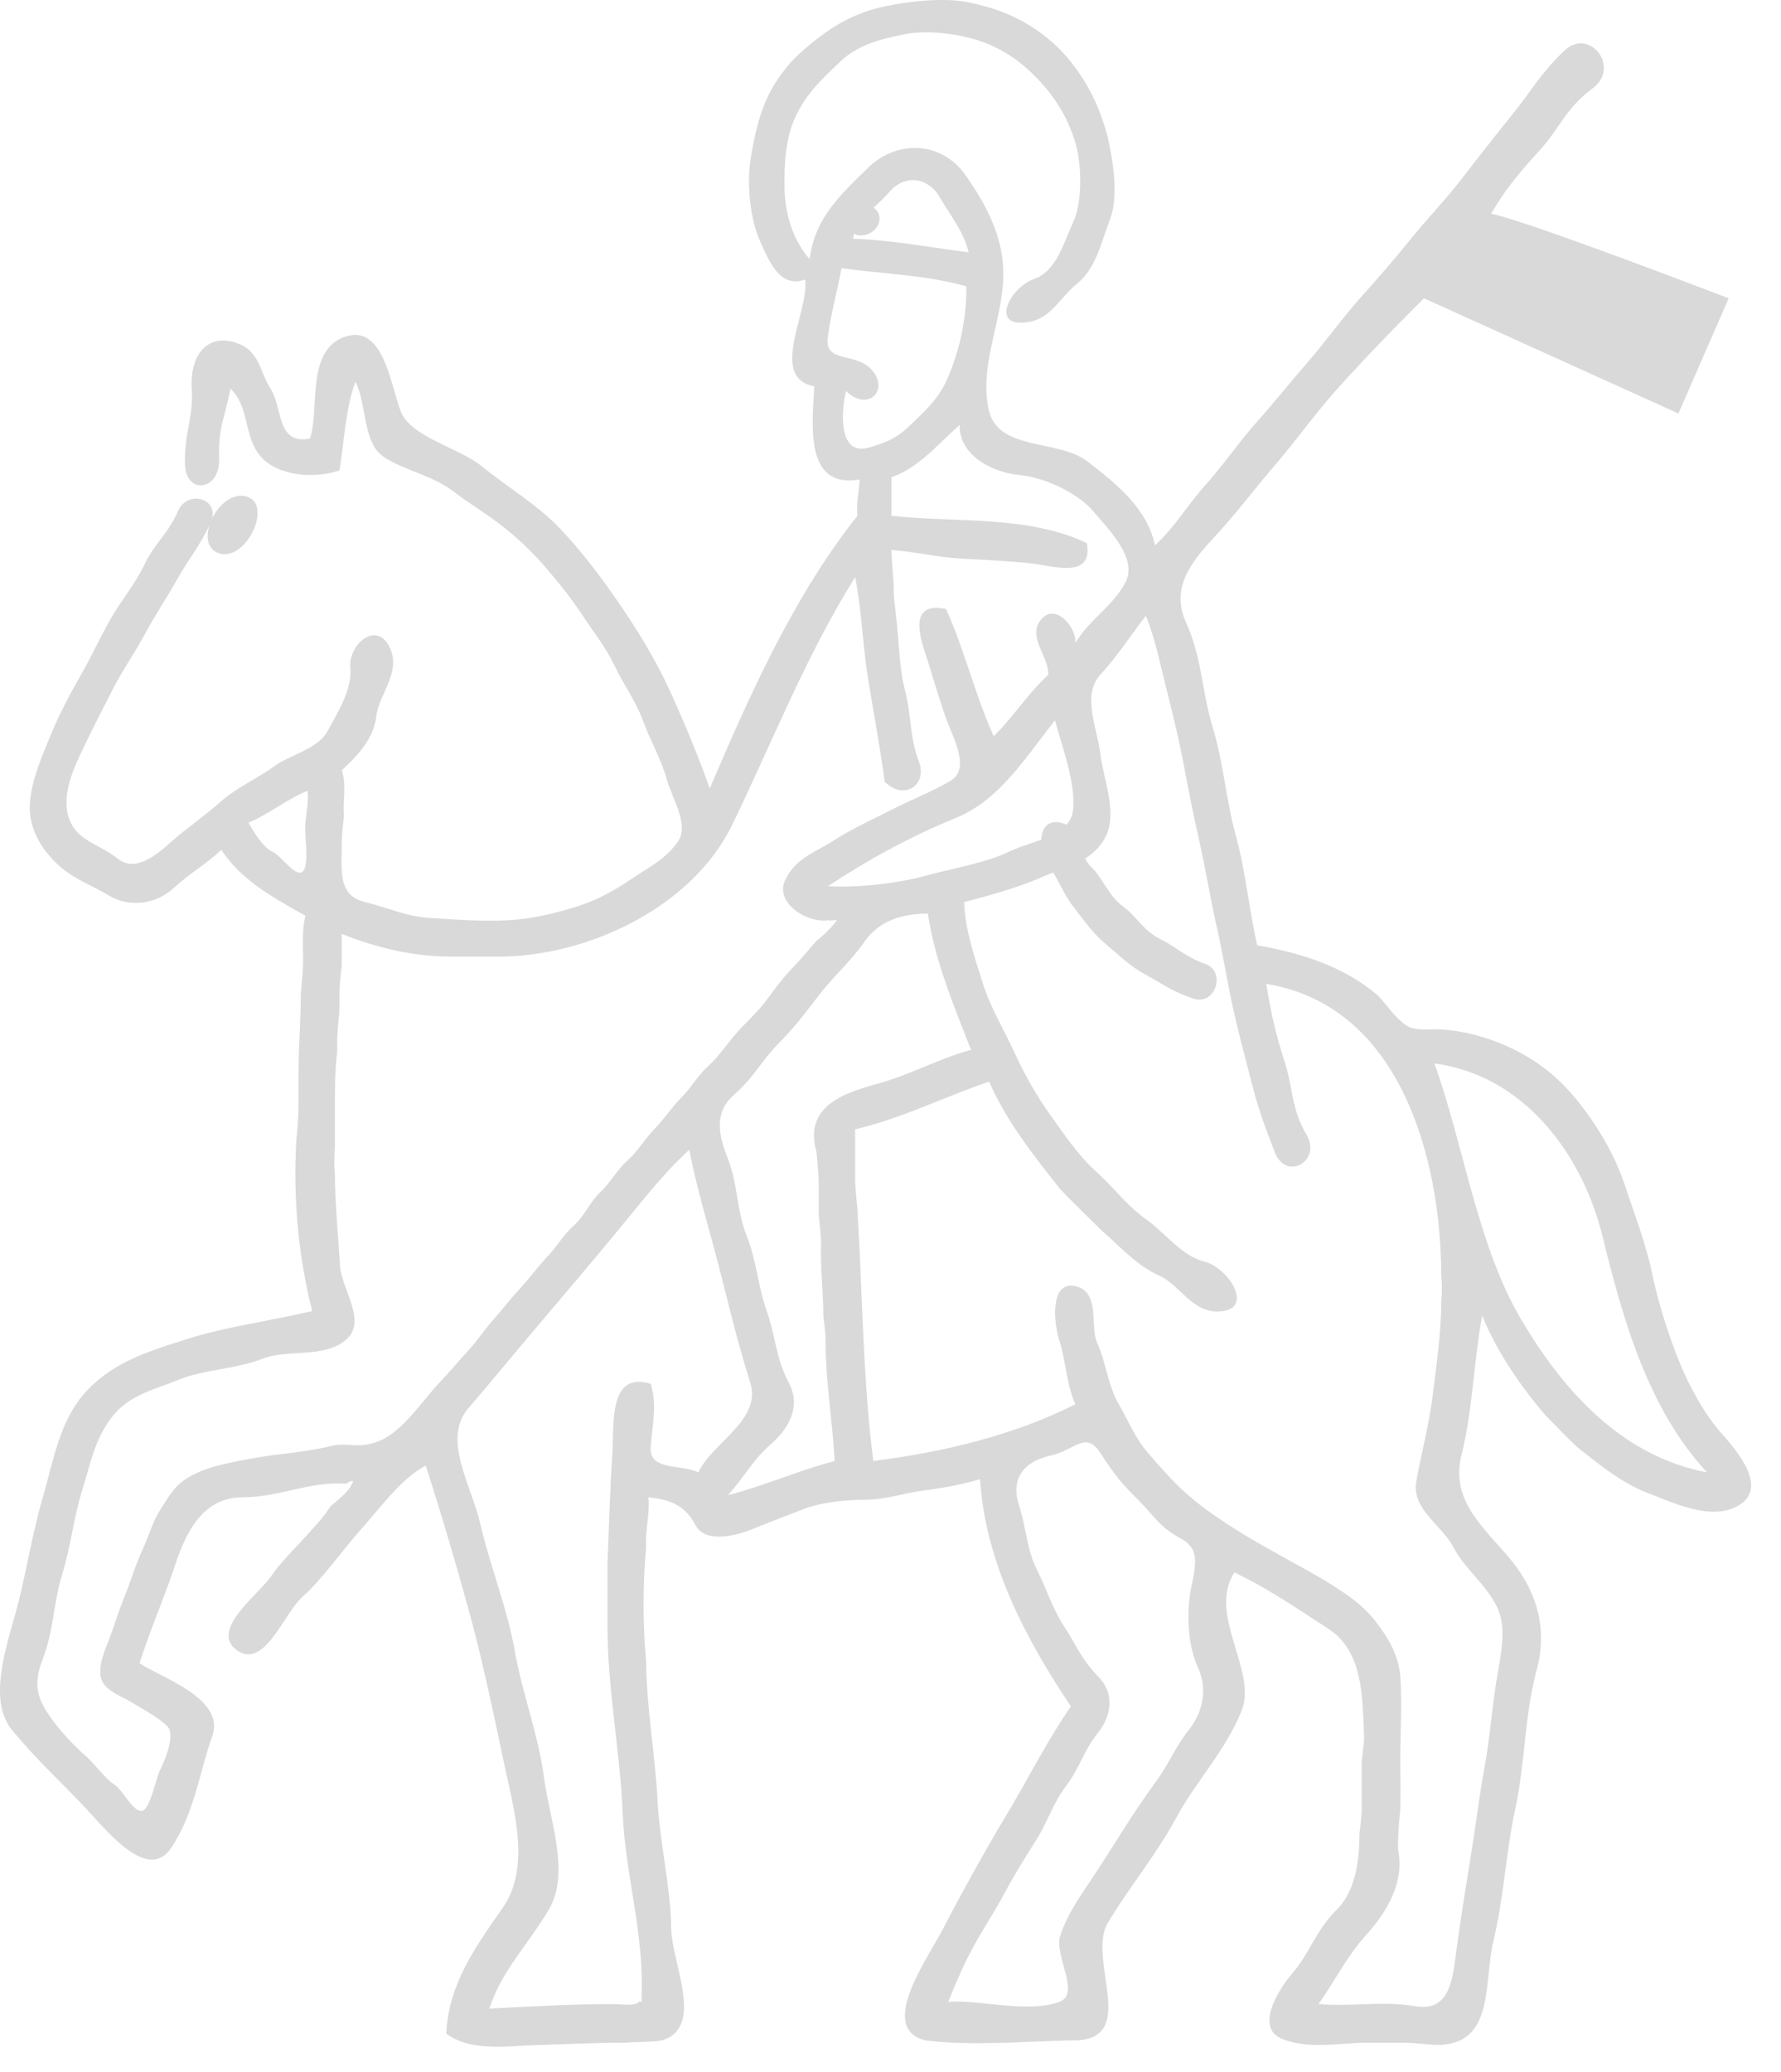 <svg width="49" height="57" viewBox="0 0 49 57" fill="none" xmlns="http://www.w3.org/2000/svg">
<path fill-rule="evenodd" clip-rule="evenodd" d="M38.777 28.253C38.742 28.24 38.705 28.218 38.666 28.189C38.376 27.994 38.129 27.605 37.902 27.378C36.956 26.572 35.78 26.213 34.589 26.003C34.359 25.002 34.269 23.952 34.001 22.987C33.734 22.022 33.657 20.956 33.359 19.983C33.061 19.009 33.069 18.085 32.638 17.142C32.207 16.198 32.732 15.507 33.386 14.8C34.041 14.093 34.481 13.489 35.074 12.8C35.666 12.11 36.139 11.435 36.73 10.768C37.793 9.569 39.178 8.206 39.178 8.206L46.178 11.374L47.561 8.206C47.561 8.206 42.049 6.086 41.027 5.878C41.418 5.193 41.824 4.728 42.383 4.109C42.942 3.49 43.052 3.007 43.824 2.425C44.596 1.843 43.724 0.741 43.042 1.393C42.361 2.045 42.154 2.472 41.638 3.113C41.121 3.755 40.731 4.249 40.261 4.862C39.792 5.476 39.331 5.938 38.858 6.522C38.386 7.106 37.917 7.647 37.417 8.206C36.918 8.765 36.499 9.363 36.011 9.925C35.524 10.486 35.067 11.059 34.574 11.612C34.081 12.167 33.664 12.785 33.171 13.334C32.677 13.883 32.32 14.504 31.777 15.003C31.563 13.979 30.698 13.292 29.907 12.685C29.116 12.079 27.444 12.415 27.201 11.267C26.957 10.118 27.483 9.036 27.589 7.878C27.696 6.72 27.239 5.79 26.574 4.831C25.908 3.872 24.677 3.842 23.886 4.612C23.096 5.383 22.41 6.018 22.277 7.128C21.817 6.622 21.599 5.879 21.585 5.195C21.571 4.511 21.611 3.75 21.918 3.143C22.224 2.536 22.606 2.182 23.105 1.706C23.604 1.229 24.227 1.073 24.902 0.94C25.576 0.807 26.535 0.947 27.147 1.195C27.759 1.443 28.229 1.812 28.668 2.3C29.106 2.788 29.414 3.337 29.59 3.94C29.766 4.543 29.782 5.574 29.523 6.123C29.262 6.672 29.077 7.452 28.449 7.675C27.821 7.897 27.293 8.885 28.089 8.877C28.886 8.87 29.112 8.22 29.636 7.8C30.16 7.378 30.296 6.659 30.528 6.067C30.761 5.475 30.654 4.648 30.526 4.003C30.399 3.358 30.131 2.686 29.772 2.133C29.413 1.58 29.037 1.178 28.48 0.8C27.923 0.422 27.348 0.21 26.652 0.065C25.956 -0.079 24.952 0.04 24.277 0.19C23.602 0.342 23.048 0.63 22.508 1.047C21.968 1.463 21.628 1.788 21.275 2.376C20.922 2.964 20.758 3.691 20.651 4.377C20.544 5.063 20.636 6.026 20.906 6.623C21.177 7.22 21.457 7.932 22.152 7.69C22.272 8.553 21.131 10.383 22.402 10.628C22.358 11.613 22.101 13.462 23.652 13.19C23.632 13.525 23.554 13.842 23.589 14.19C21.843 16.392 20.642 19.079 19.527 21.69C19.223 20.819 18.812 19.841 18.421 18.983C18.029 18.127 17.547 17.349 17.043 16.612C16.538 15.875 16.002 15.161 15.386 14.518C14.771 13.875 13.901 13.356 13.261 12.831C12.621 12.307 11.306 12.032 11.026 11.317C10.746 10.602 10.554 8.884 9.479 9.267C8.404 9.65 8.802 11.275 8.527 12.065C7.599 12.241 7.783 11.22 7.45 10.705C7.117 10.19 7.156 9.583 6.381 9.398C5.606 9.213 5.222 9.893 5.276 10.689C5.328 11.485 5.072 11.869 5.089 12.753C5.106 13.637 6.058 13.5 6.028 12.63C5.998 11.76 6.189 11.494 6.339 10.69C6.871 11.19 6.696 12 7.166 12.551C7.637 13.102 8.661 13.174 9.339 12.94C9.477 12.13 9.5 11.255 9.777 10.503C10.094 11.069 9.961 12.194 10.575 12.58C11.189 12.965 11.881 13.072 12.459 13.508C13.037 13.944 13.526 14.209 14.089 14.69C14.422 14.975 14.746 15.299 15.027 15.628C15.384 16.046 15.736 16.481 16.032 16.935C16.329 17.389 16.671 17.808 16.907 18.31C17.142 18.812 17.51 19.314 17.695 19.835C17.881 20.355 18.205 20.91 18.344 21.436C18.483 21.962 18.99 22.696 18.636 23.175C18.283 23.654 17.863 23.845 17.383 24.172C16.903 24.497 16.436 24.763 15.844 24.945C15.252 25.127 14.652 25.279 13.964 25.315C13.276 25.352 12.548 25.297 11.841 25.252C11.133 25.205 10.776 24.994 10.031 24.811C9.287 24.627 9.402 23.939 9.402 23.19C9.402 22.935 9.444 22.649 9.464 22.44C9.428 22.029 9.541 21.577 9.402 21.19C9.839 20.785 10.278 20.331 10.353 19.704C10.428 19.078 11.075 18.465 10.7 17.767C10.325 17.07 9.578 17.76 9.638 18.364C9.698 18.968 9.279 19.612 9.011 20.112C8.743 20.613 7.986 20.754 7.542 21.081C7.099 21.407 6.496 21.671 6.074 22.05C5.652 22.428 5.149 22.773 4.729 23.142L4.724 23.146C4.305 23.515 3.733 24.018 3.229 23.613C2.722 23.208 2.116 23.139 1.897 22.507C1.679 21.877 2.026 21.131 2.291 20.58C2.546 20.05 2.808 19.536 3.073 19.018L3.105 18.956C3.381 18.417 3.686 18 3.979 17.455C4.272 16.91 4.561 16.49 4.883 15.922C5.205 15.353 5.477 15.054 5.791 14.392C6.104 13.73 5.167 13.436 4.897 14.06C4.626 14.684 4.259 14.936 3.98 15.518C3.701 16.102 3.354 16.481 3.046 17.022C2.738 17.563 2.507 18.08 2.2 18.613C1.893 19.147 1.624 19.665 1.387 20.238C1.151 20.812 0.883 21.42 0.826 22.052C0.768 22.682 1.052 23.243 1.511 23.706C1.971 24.169 2.456 24.311 3.012 24.642C3.569 24.974 4.301 24.869 4.772 24.435C5.242 24.001 5.63 23.808 6.089 23.378C6.656 24.237 7.547 24.706 8.402 25.19C8.314 25.551 8.332 25.973 8.339 26.315C8.346 26.654 8.305 27.025 8.277 27.315C8.277 28.049 8.214 28.758 8.214 29.503V30.378C8.214 30.715 8.18 31.088 8.152 31.378C8.061 32.934 8.205 34.552 8.589 36.065C7.513 36.321 6.202 36.498 5.166 36.829C4.129 37.16 3.158 37.441 2.397 38.248C1.635 39.054 1.474 40.18 1.172 41.211C0.871 42.242 0.691 43.439 0.422 44.398C0.154 45.358 -0.323 46.787 0.324 47.581C0.97 48.375 1.756 49.095 2.355 49.737C2.954 50.38 4.079 51.798 4.719 50.82C5.359 49.842 5.474 48.792 5.84 47.754C6.206 46.715 4.421 46.147 3.839 45.753C4.124 44.852 4.526 43.938 4.82 43.046C5.115 42.155 5.581 41.194 6.652 41.19C7.722 41.187 8.461 40.745 9.527 40.815C9.537 40.816 9.659 40.696 9.714 40.753C9.616 41.033 9.307 41.244 9.089 41.44C8.743 42.007 7.816 42.819 7.48 43.331C7.144 43.843 5.751 44.838 6.513 45.392C7.275 45.946 7.812 44.37 8.324 43.925C8.835 43.48 9.455 42.599 9.949 42.05C10.443 41.501 11.043 40.663 11.714 40.315C12.139 41.639 12.535 42.977 12.902 44.315C13.263 45.629 13.549 46.99 13.825 48.305L13.84 48.377C14.12 49.715 14.631 51.339 13.825 52.489C13.019 53.638 12.344 54.609 12.277 55.94C12.972 56.457 13.987 56.275 14.839 56.253C15.692 56.23 16.365 56.19 17.214 56.19C17.488 56.164 17.911 56.182 18.214 56.128C19.408 55.755 18.467 53.993 18.464 53.003C18.462 52.014 18.141 50.603 18.089 49.504C18.038 48.404 17.777 46.876 17.777 45.69C17.682 44.709 17.683 43.542 17.777 42.565C17.744 42.093 17.886 41.666 17.839 41.19C18.484 41.248 18.861 41.44 19.136 41.956C19.412 42.472 20.276 42.237 20.709 42.06C21.143 41.885 21.664 41.68 22.148 41.498C22.631 41.317 23.302 41.256 23.839 41.253C24.376 41.249 24.868 41.072 25.402 41.003C25.936 40.934 26.443 40.843 26.964 40.69C27.105 42.953 28.202 45.065 29.464 46.94C28.849 47.813 28.217 49.058 27.671 49.959C27.125 50.86 26.379 52.218 25.949 53.05C25.519 53.882 24.126 55.797 25.464 56.128C26.742 56.287 28.176 56.154 29.464 56.128C31.414 56.18 29.878 53.897 30.48 52.894C31.081 51.89 31.798 51.043 32.354 50.017C32.909 48.991 33.704 48.179 34.156 47.07C34.609 45.961 33.206 44.413 33.964 43.253C34.971 43.748 35.57 44.174 36.541 44.801C37.513 45.428 37.479 46.7 37.527 47.69C37.539 47.949 37.484 48.23 37.464 48.44V49.753C37.464 49.987 37.42 50.252 37.402 50.44C37.402 51.188 37.292 52.034 36.761 52.55C36.231 53.066 35.997 53.774 35.584 54.248C35.171 54.722 34.521 55.771 35.263 56.08C36.004 56.389 36.87 56.19 37.652 56.19H38.589C38.899 56.19 39.266 56.242 39.527 56.253C41.142 56.257 40.809 54.54 41.091 53.379C41.373 52.218 41.433 50.93 41.694 49.733C41.956 48.535 41.947 47.148 42.277 45.94C42.607 44.733 42.238 43.662 41.45 42.767C40.662 41.872 39.918 41.184 40.214 40.003C40.511 38.822 40.557 37.383 40.777 36.19C41.186 37.187 41.813 38.105 42.527 38.94C42.81 39.223 43.112 39.548 43.402 39.815C43.997 40.285 44.626 40.802 45.335 41.07C46.043 41.338 47.106 41.867 47.858 41.397C48.611 40.927 47.864 39.99 47.386 39.456C46.908 38.922 46.492 38.169 46.2 37.455C45.909 36.74 45.611 35.802 45.451 35.017C45.29 34.232 44.961 33.38 44.713 32.629C44.466 31.879 44.077 31.181 43.608 30.547C43.139 29.912 42.633 29.419 41.944 29.023C41.255 28.627 40.35 28.332 39.527 28.315C39.272 28.31 38.986 28.35 38.777 28.253ZM23.464 6.565C24.561 6.605 25.659 6.818 26.652 6.94C26.491 6.33 26.181 5.985 25.855 5.425C25.529 4.865 24.894 4.795 24.48 5.268C24.066 5.742 23.615 5.977 23.464 6.565ZM26.257 9.92C26.474 9.285 26.594 8.573 26.589 7.878C25.456 7.558 24.311 7.538 23.152 7.378C23.015 8.118 22.891 8.468 22.777 9.253C22.663 10.037 23.559 9.647 24.011 10.206C24.463 10.765 23.852 11.331 23.277 10.753C23.116 11.445 23.106 12.54 23.901 12.314C24.695 12.088 24.839 11.896 25.355 11.393C25.871 10.89 26.039 10.555 26.257 9.92ZM22.777 25.315C22.856 25.332 22.946 25.302 23.027 25.315C22.868 25.522 22.671 25.725 22.464 25.878C22.217 26.167 21.992 26.435 21.73 26.706C21.468 26.977 21.236 27.327 21.011 27.612C20.786 27.898 20.482 28.162 20.23 28.456C19.978 28.749 19.771 29.067 19.48 29.331C19.189 29.595 19.032 29.9 18.761 30.175C18.49 30.45 18.281 30.772 18.011 31.05C17.742 31.328 17.556 31.66 17.261 31.925C16.968 32.189 16.799 32.53 16.511 32.8C16.224 33.07 16.089 33.441 15.793 33.706C15.495 33.97 15.346 34.263 15.074 34.55C14.802 34.837 14.599 35.124 14.324 35.425C14.049 35.725 13.861 35.974 13.574 36.3C13.287 36.626 13.178 36.833 12.844 37.195C12.511 37.558 12.501 37.595 12.074 38.05C11.647 38.505 11.083 39.366 10.463 39.626C9.842 39.887 9.614 39.658 9.106 39.778C8.605 39.896 8.212 39.943 7.739 40L7.714 40.003C7.23 40.06 6.766 40.143 6.326 40.239C5.885 40.335 5.541 40.429 5.171 40.647C4.801 40.865 4.641 41.173 4.417 41.519C4.194 41.863 4.091 42.269 3.916 42.642C3.741 43.014 3.621 43.43 3.466 43.817C3.311 44.203 3.189 44.557 3.065 44.925C2.941 45.292 2.724 45.668 2.764 46.08C2.802 46.492 3.332 46.645 3.633 46.835C3.934 47.023 4.369 47.246 4.605 47.487C4.84 47.729 4.52 48.461 4.403 48.692C4.287 48.922 4.13 49.785 3.902 49.815C3.659 49.848 3.374 49.225 3.136 49.081C2.899 48.937 2.594 48.507 2.355 48.3C2.116 48.093 1.787 47.754 1.589 47.503C1.071 46.847 0.863 46.442 1.172 45.648C1.481 44.854 1.469 44.085 1.71 43.311C1.95 42.537 2.029 41.731 2.263 40.989C2.496 40.247 2.596 39.612 3.074 38.987C3.551 38.364 4.232 38.236 4.916 37.954C5.6 37.673 6.517 37.658 7.216 37.379C7.915 37.1 8.899 37.376 9.511 36.862C10.123 36.348 9.395 35.49 9.353 34.802C9.312 34.113 9.214 33.043 9.214 32.315C9.191 32.08 9.192 31.797 9.214 31.565V30.44C9.214 29.939 9.215 29.395 9.277 28.94V28.69C9.277 28.394 9.315 28.065 9.339 27.815V27.315C9.339 27.06 9.382 26.774 9.402 26.565V25.69C10.347 26.067 11.348 26.311 12.402 26.315H13.714C16.157 26.315 19.041 24.967 20.147 22.685C21.254 20.404 22.168 18.047 23.527 15.878C23.702 16.73 23.736 17.773 23.888 18.704C24.041 19.635 24.224 20.611 24.339 21.503C24.881 22.043 25.531 21.586 25.278 20.939C25.026 20.292 25.075 19.664 24.902 19.002C24.73 18.34 24.737 17.626 24.652 16.94C24.633 16.748 24.589 16.487 24.589 16.253C24.589 15.86 24.532 15.517 24.527 15.128C25.183 15.178 25.792 15.329 26.416 15.364C27.04 15.4 27.819 15.433 28.403 15.502C28.988 15.57 30.082 15.933 29.902 14.94C28.286 14.17 26.326 14.383 24.527 14.19V13.128C25.274 12.875 25.839 12.183 26.402 11.69C26.386 12.539 27.322 12.997 28.028 13.064C28.735 13.13 29.65 13.556 30.084 14.07C30.519 14.585 31.298 15.354 30.969 16.008C30.64 16.661 29.936 17.073 29.589 17.69C29.614 17.234 29.022 16.565 28.636 17.05C28.251 17.535 28.869 18.056 28.839 18.565C28.275 19.08 27.866 19.741 27.339 20.253C26.826 19.119 26.529 17.845 26.027 16.753C25.076 16.548 25.253 17.365 25.451 17.954C25.648 18.544 25.837 19.244 26.043 19.799C26.248 20.355 26.704 21.164 26.137 21.488C25.571 21.813 25.096 21.984 24.543 22.268C23.99 22.553 23.468 22.78 22.95 23.113C22.433 23.447 21.901 23.592 21.604 24.205C21.306 24.817 22.174 25.395 22.777 25.315ZM39.652 35.065C39.675 35.301 39.674 35.584 39.652 35.815C39.652 36.679 39.513 37.582 39.416 38.392C39.318 39.202 39.099 39.995 38.965 40.754C38.831 41.511 39.673 41.959 39.98 42.55C40.287 43.141 40.858 43.56 41.171 44.172C41.484 44.783 41.281 45.534 41.166 46.267C41.05 46.999 40.985 47.851 40.841 48.629C40.697 49.408 40.595 50.27 40.464 51.065C40.334 51.86 40.201 52.699 40.089 53.503C39.978 54.307 39.946 55.35 38.964 55.19C37.983 55.03 37.281 55.206 36.277 55.128C36.745 54.462 37.043 53.827 37.605 53.206C38.167 52.585 38.653 51.745 38.464 50.878C38.454 50.504 38.494 50.093 38.526 49.764L38.527 49.753C38.527 49.41 38.533 49.06 38.527 48.753C38.509 47.882 38.586 46.997 38.527 46.128C38.487 45.547 38.197 45.056 37.855 44.612C37.512 44.169 37.126 43.904 36.667 43.612C36.21 43.32 35.739 43.075 35.276 42.817C34.811 42.559 34.342 42.294 33.897 42.008C33.451 41.722 33.036 41.438 32.636 41.081C32.252 40.737 31.947 40.386 31.614 40.002L31.574 39.956C31.224 39.553 31.029 39.048 30.758 38.585C30.487 38.12 30.419 37.441 30.194 36.961C29.969 36.48 30.292 35.539 29.587 35.38C28.884 35.22 28.983 36.392 29.148 36.882C29.312 37.373 29.351 38.139 29.589 38.628C27.857 39.496 25.965 39.94 24.027 40.19C23.738 37.948 23.731 35.582 23.589 33.253C23.565 32.999 23.527 32.674 23.527 32.378V31.065C24.801 30.769 25.986 30.171 27.214 29.753C27.676 30.819 28.419 31.767 29.152 32.69C29.522 33.091 29.956 33.494 30.339 33.878C30.848 34.312 31.266 34.809 31.883 35.084C32.501 35.36 32.826 36.189 33.652 36.065C34.478 35.941 33.779 34.868 33.138 34.705C32.496 34.541 32.069 33.923 31.543 33.55C31.016 33.177 30.63 32.654 30.136 32.206C29.642 31.759 29.298 31.226 28.907 30.685C28.516 30.144 28.185 29.555 27.904 28.939C27.622 28.322 27.254 27.73 27.041 27.052C26.828 26.372 26.543 25.562 26.527 24.815C27.2 24.64 28.024 24.412 28.656 24.132C29.288 23.853 30.023 23.727 30.397 23.06C30.771 22.393 30.358 21.448 30.277 20.752C30.196 20.057 29.751 19.128 30.272 18.56C30.792 17.993 31.069 17.522 31.527 16.94C31.789 17.589 31.912 18.243 32.089 18.941C32.266 19.639 32.442 20.357 32.576 21.079C32.709 21.802 32.862 22.537 33.022 23.257C33.183 23.979 33.299 24.717 33.464 25.44C33.63 26.165 33.744 26.891 33.902 27.628C34.06 28.365 34.229 28.98 34.422 29.733C34.615 30.486 34.769 30.915 35.076 31.704C35.382 32.494 36.375 31.942 35.944 31.21C35.514 30.48 35.581 29.926 35.339 29.19C35.098 28.455 34.959 27.825 34.839 27.065C38.526 27.663 39.642 31.87 39.652 35.065ZM26.282 22.508C25.06 23.002 23.867 23.659 22.777 24.378C23.62 24.427 24.736 24.293 25.485 24.086C26.234 23.879 27.126 23.737 27.763 23.427C28.4 23.117 29.466 23.023 29.526 22.253C29.586 21.483 29.212 20.518 29.027 19.815C28.221 20.825 27.504 22.014 26.282 22.508ZM8.402 22.94C8.402 23.183 8.515 23.939 8.277 24.003C8.071 24.059 7.708 23.51 7.483 23.422C7.258 23.333 6.936 22.827 6.839 22.628C7.401 22.395 7.898 21.979 8.464 21.753C8.509 22.165 8.365 22.529 8.402 22.94ZM22.464 31.69C22.493 31.985 22.527 32.353 22.527 32.69V33.44C22.551 33.695 22.598 34.018 22.589 34.315C22.571 34.923 22.652 35.552 22.652 36.19C22.671 36.383 22.714 36.644 22.714 36.878C22.714 38.02 22.903 39.077 22.964 40.19C21.968 40.448 21.026 40.877 20.027 41.128C20.474 40.642 20.68 40.192 21.199 39.737C21.718 39.282 22.049 38.684 21.695 38.022C21.342 37.36 21.337 36.743 21.094 36.061C20.851 35.379 20.813 34.665 20.541 33.989C20.269 33.313 20.296 32.557 20.027 31.878C19.758 31.198 19.644 30.596 20.199 30.112C20.753 29.629 20.939 29.187 21.418 28.706C21.896 28.225 22.181 27.826 22.584 27.31C22.988 26.795 23.384 26.471 23.793 25.893C24.201 25.316 24.81 25.142 25.527 25.128C25.724 26.438 26.239 27.655 26.714 28.878C25.815 29.127 25.051 29.56 24.148 29.811C23.244 30.062 22.101 30.416 22.464 31.69ZM41.854 36.301C43.062 38.344 44.668 40.062 46.964 40.503C45.338 38.747 44.651 36.293 44.088 34.004C43.524 31.716 41.911 29.579 39.464 29.253C40.266 31.476 40.645 34.258 41.854 36.301ZM16.714 43.003V43.753V43.94V44.753C16.714 46.448 17.061 48.182 17.13 49.858C17.199 51.536 17.72 53.185 17.652 54.878V55.065C17.632 55.062 17.611 55.059 17.591 55.056C17.462 55.2 17.15 55.128 16.839 55.128C15.707 55.128 14.511 55.199 13.464 55.253C13.822 54.168 14.511 53.525 15.105 52.519C15.699 51.513 15.11 50.015 14.964 48.878C14.819 47.741 14.356 46.54 14.166 45.427C13.976 44.313 13.462 43.007 13.219 41.936C12.976 40.865 12.151 39.594 12.886 38.737C13.623 37.88 14.188 37.185 14.886 36.362L14.889 36.359C15.586 35.538 16.213 34.799 16.886 33.987C17.561 33.175 18.212 32.314 18.964 31.628C19.174 32.713 19.497 33.75 19.773 34.82C20.048 35.89 20.302 36.965 20.637 38.017C20.973 39.07 19.608 39.66 19.214 40.503C18.762 40.272 17.858 40.467 17.902 39.815C17.946 39.163 18.087 38.662 17.902 38.065C16.711 37.705 16.904 39.233 16.844 40.07C16.784 40.907 16.753 42.093 16.714 43.003ZM29.152 55.065C28.279 55.388 26.978 55.006 26.089 55.065C26.294 54.554 26.523 54.017 26.796 53.522C27.069 53.027 27.379 52.563 27.647 52.06C27.915 51.559 28.206 51.095 28.511 50.612C28.817 50.13 28.977 49.589 29.334 49.123C29.692 48.658 29.822 48.142 30.201 47.677C30.579 47.21 30.677 46.592 30.219 46.123C29.761 45.654 29.623 45.275 29.282 44.748C28.941 44.221 28.826 43.78 28.531 43.186C28.238 42.591 28.252 42.087 28.027 41.377C27.803 40.668 28.187 40.197 28.883 40.047C29.579 39.895 29.864 39.35 30.263 39.954C30.661 40.559 30.809 40.757 31.293 41.237C31.776 41.718 31.889 42.002 32.508 42.334C33.128 42.666 32.802 43.314 32.728 43.954C32.654 44.594 32.704 45.313 32.963 45.879C33.222 46.445 33.103 47.091 32.719 47.57C32.336 48.05 32.164 48.513 31.821 48.984C31.477 49.455 31.191 49.887 30.886 50.362C30.581 50.837 30.297 51.302 29.98 51.769C29.662 52.235 29.328 52.739 29.166 53.267C29.003 53.795 29.735 54.85 29.152 55.065Z" fill="#D9D9D9"/>
<path d="M29.277 22.658C29.686 22.796 29.706 23.558 30.022 23.851C30.337 24.143 30.492 24.637 30.886 24.924C31.28 25.211 31.447 25.596 31.918 25.83C32.388 26.065 32.59 26.312 33.166 26.519C33.742 26.726 33.438 27.668 32.839 27.471C32.241 27.273 32.023 27.085 31.546 26.827C31.069 26.568 30.824 26.304 30.446 25.99C30.067 25.675 29.828 25.325 29.541 24.956C29.254 24.588 29.08 24.116 28.821 23.74C28.561 23.363 28.516 22.403 29.277 22.658Z" fill="#D9D9D9"/>
<path d="M23.589 6.471C23.106 6.232 23.249 5.513 23.853 5.645C24.457 5.776 24.204 6.544 23.589 6.471Z" fill="#D9D9D9"/>
<path d="M6.777 13.658C7.526 13.86 6.774 15.462 6.027 15.221C5.28 14.98 6.002 13.45 6.777 13.658Z" fill="#D9D9D9"/>
</svg>

